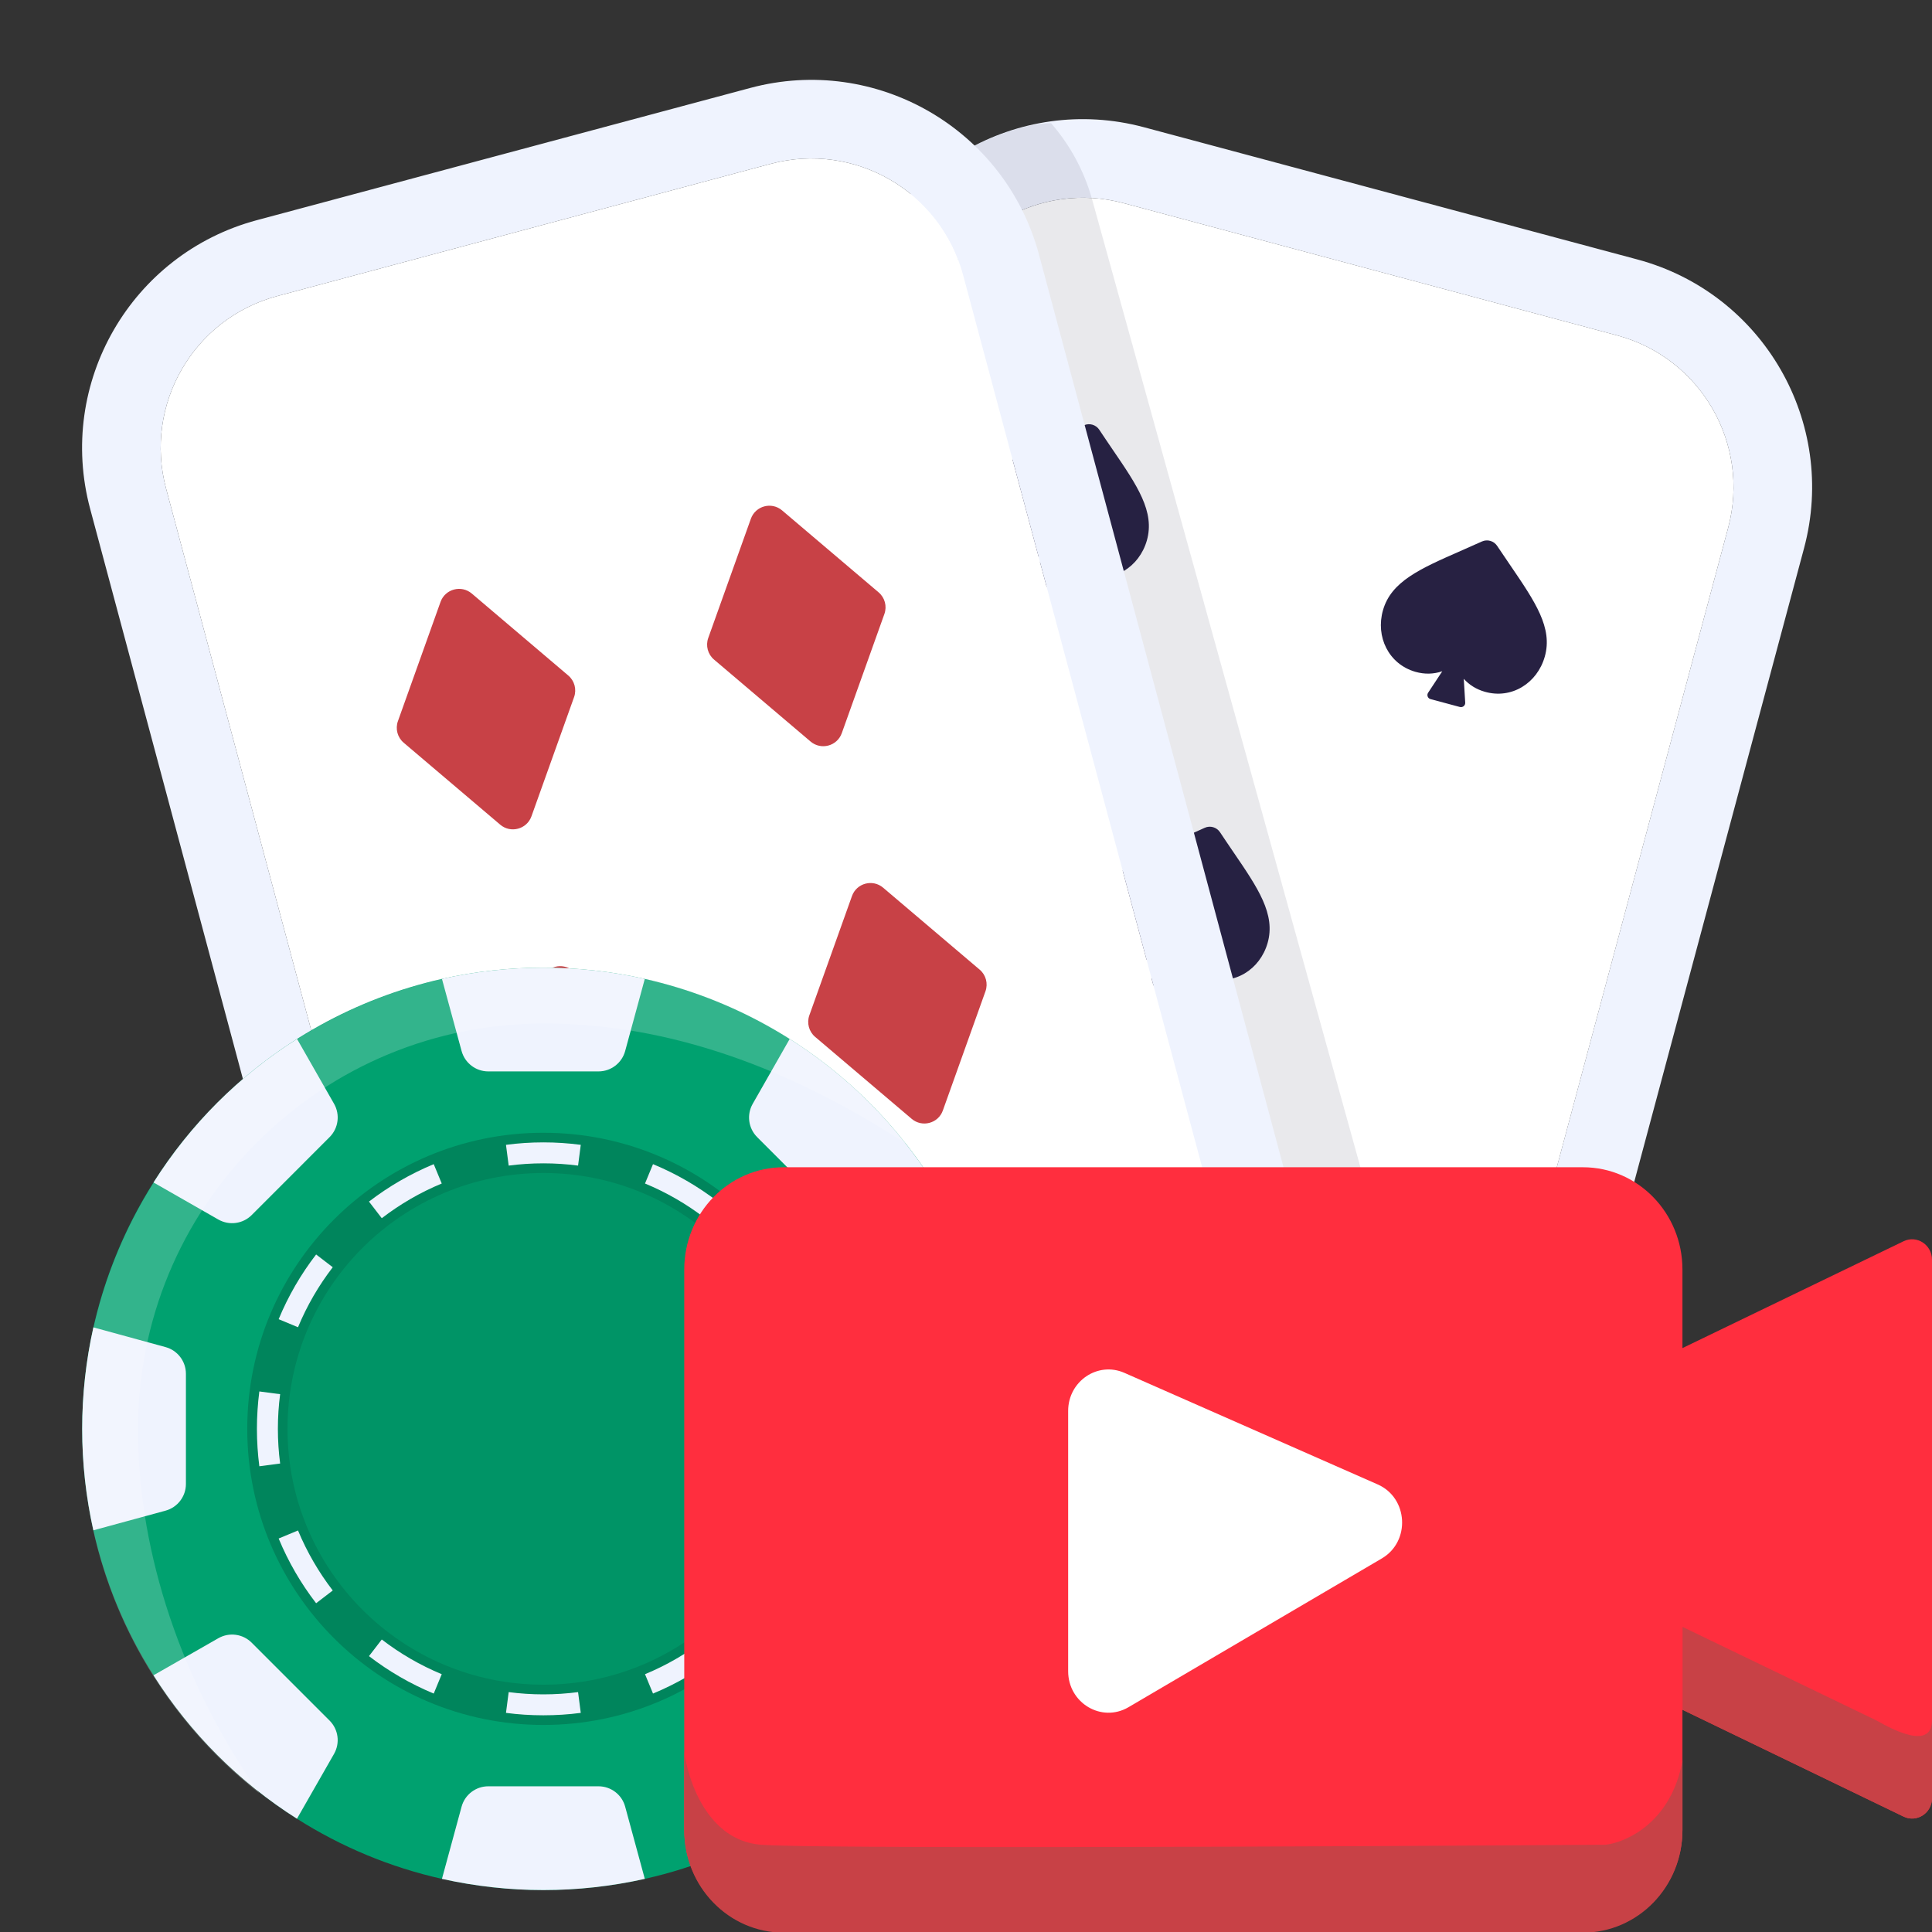 <svg width="48" height="48" viewBox="0 0 48 48" fill="none" xmlns="http://www.w3.org/2000/svg">
<rect x="0" y="0" width="48" height="48" fill="#333333" stroke="none"/>
<g clip-path="url(#clip0)">
<path d="M23.133 7.808C23.692 5.725 25.833 4.489 27.916 5.047L40.174 8.332C42.257 8.89 43.493 11.031 42.935 13.114L36.619 36.688C36.06 38.771 33.919 40.007 31.836 39.449L19.578 36.164C17.495 35.606 16.259 33.465 16.817 31.382L23.133 7.808Z" fill="white"/>
<path fill-rule="evenodd" clip-rule="evenodd" d="M28.421 3.161L40.679 6.446C43.804 7.283 45.658 10.495 44.821 13.62L38.504 37.193C37.667 40.318 34.455 42.172 31.331 41.335L19.073 38.05C15.948 37.213 14.094 34.001 14.931 30.877L21.247 7.303C22.085 4.178 25.296 2.324 28.421 3.161ZM27.916 5.047C25.833 4.489 23.691 5.725 23.133 7.808L16.817 31.382C16.259 33.465 17.495 35.606 19.578 36.164L31.836 39.449C33.919 40.007 36.06 38.771 36.618 36.688L42.935 13.114C43.493 11.031 42.257 8.89 40.174 8.332L27.916 5.047Z" fill="#EFF3FE"/>
<path d="M38.379 16.316C38.191 16.975 37.553 17.378 36.888 17.186C36.681 17.127 36.505 17.018 36.367 16.865L36.403 17.458C36.407 17.529 36.34 17.583 36.271 17.565L35.541 17.369C35.472 17.351 35.442 17.27 35.481 17.211L35.833 16.677C35.618 16.751 35.392 16.756 35.165 16.691C34.5 16.5 34.171 15.819 34.36 15.16C34.564 14.445 35.282 14.13 36.286 13.689C36.456 13.615 36.633 13.537 36.818 13.453C36.953 13.392 37.114 13.438 37.196 13.562C37.309 13.731 37.418 13.892 37.523 14.045C38.142 14.953 38.584 15.6 38.379 16.316Z" fill="#272142"/>
<path d="M31.493 23.429C31.304 24.088 30.666 24.491 30.001 24.3C29.794 24.241 29.619 24.132 29.48 23.979L29.516 24.571C29.52 24.642 29.454 24.697 29.385 24.678L28.655 24.483C28.586 24.465 28.555 24.384 28.595 24.324L28.947 23.791C28.731 23.864 28.505 23.87 28.279 23.805C27.613 23.613 27.285 22.933 27.473 22.273C27.678 21.558 28.395 21.244 29.4 20.803C29.569 20.729 29.747 20.651 29.932 20.566C30.067 20.505 30.228 20.552 30.31 20.675C30.422 20.845 30.532 21.005 30.636 21.159C31.256 22.066 31.697 22.714 31.493 23.429Z" fill="#272142"/>
<path d="M34.493 32.429C34.304 33.089 33.666 33.491 33.001 33.3C32.794 33.24 32.619 33.132 32.48 32.978L32.516 33.571C32.52 33.642 32.454 33.697 32.385 33.678L31.655 33.483C31.586 33.465 31.555 33.384 31.595 33.324L31.947 32.791C31.731 32.864 31.505 32.87 31.279 32.805C30.613 32.613 30.285 31.933 30.473 31.273C30.678 30.558 31.395 30.244 32.4 29.803C32.569 29.728 32.747 29.651 32.932 29.566C33.066 29.505 33.228 29.552 33.31 29.675C33.422 29.845 33.532 30.005 33.636 30.159C34.255 31.066 34.697 31.714 34.493 32.429Z" fill="#272142"/>
<path d="M28.493 13.429C28.304 14.088 27.666 14.491 27.001 14.3C26.794 14.241 26.619 14.132 26.48 13.979L26.516 14.571C26.52 14.642 26.454 14.697 26.385 14.678L25.655 14.483C25.586 14.464 25.555 14.384 25.595 14.324L25.947 13.791C25.731 13.864 25.505 13.87 25.279 13.805C24.613 13.613 24.285 12.933 24.473 12.274C24.678 11.558 25.395 11.244 26.4 10.803C26.569 10.729 26.747 10.65 26.932 10.566C27.067 10.505 27.228 10.552 27.31 10.675C27.422 10.845 27.532 11.005 27.636 11.159C28.256 12.066 28.697 12.714 28.493 13.429Z" fill="#272142"/>
<g style="mix-blend-mode:multiply">
<path d="M27.136 4.965L33.895 29.345C35.054 33.527 32.582 37.852 28.39 38.975L25.491 39.752L21.663 38.757L27.885 37.089C31.029 36.247 32.883 33.003 32.014 29.867L25.254 5.486C25.046 4.734 24.562 4.132 23.941 3.759C24.358 3.526 25.376 3.06 26.112 3.06C26.578 3.594 26.934 4.237 27.136 4.965Z" fill="#272142" fill-opacity="0.1"/>
</g>
<path d="M4.126 12.138C3.568 10.055 4.804 7.914 6.887 7.356L19.145 4.071C21.229 3.513 23.37 4.749 23.928 6.832L30.244 30.406C30.802 32.489 29.566 34.63 27.483 35.188L15.225 38.473C13.142 39.031 11.001 37.795 10.443 35.712L4.126 12.138Z" fill="white"/>
<path fill-rule="evenodd" clip-rule="evenodd" d="M6.382 5.47L18.64 2.185C21.765 1.348 24.977 3.202 25.814 6.327L32.13 29.9C32.968 33.025 31.113 36.237 27.989 37.074L15.73 40.358C12.606 41.196 9.394 39.341 8.557 36.217L2.24 12.643C1.403 9.519 3.257 6.307 6.382 5.47ZM6.887 7.356C4.804 7.914 3.568 10.055 4.126 12.138L10.443 35.712C11.001 37.795 13.142 39.031 15.225 38.473L27.483 35.188C29.566 34.63 30.802 32.489 30.244 30.406L23.928 6.832C23.37 4.749 21.229 3.513 19.145 4.071L6.887 7.356Z" fill="#EFF3FE"/>
<path d="M10.945 14.954C11.06 14.633 11.461 14.526 11.721 14.746L14.119 16.783C14.274 16.914 14.331 17.128 14.263 17.319L13.204 20.281C13.089 20.602 12.688 20.71 12.428 20.489L10.03 18.453C9.875 18.322 9.818 18.108 9.886 17.917L10.945 14.954Z" fill="#C84146"/>
<path d="M13.457 24.328C13.572 24.007 13.972 23.9 14.232 24.12L16.631 26.157C16.785 26.288 16.843 26.502 16.774 26.693L15.716 29.655C15.601 29.977 15.2 30.084 14.94 29.863L12.542 27.827C12.387 27.696 12.33 27.482 12.398 27.291L13.457 24.328Z" fill="#C84146"/>
<path d="M18.655 12.889C18.77 12.567 19.171 12.46 19.431 12.681L21.829 14.717C21.984 14.848 22.041 15.062 21.973 15.253L20.914 18.215C20.799 18.537 20.398 18.644 20.138 18.423L17.74 16.387C17.585 16.256 17.528 16.042 17.596 15.851L18.655 12.889Z" fill="#C84146"/>
<path d="M21.167 22.262C21.282 21.941 21.682 21.834 21.942 22.055L24.34 24.091C24.495 24.222 24.552 24.436 24.484 24.627L23.425 27.59C23.311 27.911 22.91 28.018 22.65 27.797L20.252 25.761C20.097 25.63 20.04 25.416 20.108 25.225L21.167 22.262Z" fill="#C84146"/>
<path d="M24.958 35.5C24.959 36.348 24.866 37.193 24.68 38.02C24.394 39.298 23.888 40.517 23.186 41.622C22.277 43.059 21.059 44.277 19.622 45.186C18.517 45.888 17.298 46.394 16.02 46.68C14.36 47.051 12.64 47.051 10.98 46.68C9.702 46.394 8.483 45.888 7.378 45.186C5.941 44.277 4.723 43.059 3.814 41.622C3.112 40.517 2.606 39.298 2.32 38.02C1.949 36.36 1.949 34.638 2.32 32.978C3.296 28.664 6.666 25.295 10.98 24.32C12.64 23.949 14.36 23.949 16.02 24.32C20.334 25.296 23.703 28.665 24.68 32.978C24.866 33.806 24.959 34.652 24.958 35.5Z" fill="#00A16F"/>
<path d="M13.5 42.356C17.287 42.356 20.357 39.286 20.357 35.499C20.357 31.713 17.287 28.643 13.5 28.643C9.713 28.643 6.643 31.713 6.643 35.499C6.643 39.286 9.713 42.356 13.5 42.356Z" fill="#009466"/>
<path fill-rule="evenodd" clip-rule="evenodd" d="M13.5 29.143C9.989 29.143 7.143 31.989 7.143 35.499C7.143 39.01 9.989 41.856 13.5 41.856C17.011 41.856 19.857 39.01 19.857 35.499C19.857 31.989 17.011 29.143 13.5 29.143ZM6.143 35.499C6.143 31.436 9.437 28.143 13.5 28.143C17.563 28.143 20.857 31.436 20.857 35.499C20.857 39.562 17.563 42.856 13.5 42.856C9.437 42.856 6.143 39.562 6.143 35.499Z" fill="#00855C"/>
<path fill-rule="evenodd" clip-rule="evenodd" d="M12.571 28.443C12.875 28.403 13.185 28.382 13.5 28.382C13.815 28.382 14.125 28.403 14.429 28.443L14.362 28.959C14.08 28.922 13.792 28.903 13.5 28.903C13.208 28.903 12.92 28.922 12.638 28.959L12.571 28.443ZM9.167 29.853C9.657 29.477 10.197 29.163 10.776 28.923L10.975 29.404C10.439 29.626 9.939 29.917 9.485 30.266L9.167 29.853ZM16.224 28.923C16.803 29.163 17.343 29.477 17.833 29.853L17.516 30.266C17.062 29.917 16.561 29.626 16.025 29.404L16.224 28.923ZM6.923 32.775C7.163 32.196 7.477 31.656 7.854 31.167L8.267 31.484C7.918 31.938 7.627 32.438 7.404 32.975L6.923 32.775ZM19.147 31.167C19.523 31.656 19.837 32.196 20.077 32.775L19.596 32.975C19.373 32.438 19.082 31.938 18.734 31.484L19.147 31.167ZM20.557 34.57C20.597 34.874 20.617 35.185 20.617 35.499C20.617 35.814 20.597 36.124 20.557 36.429L20.041 36.361C20.077 36.079 20.096 35.792 20.096 35.499C20.096 35.207 20.077 34.919 20.041 34.638L20.557 34.57ZM6.383 35.499C6.383 35.185 6.404 34.874 6.443 34.57L6.96 34.638C6.923 34.919 6.904 35.207 6.904 35.499C6.904 35.792 6.923 36.079 6.96 36.361L6.443 36.429C6.404 36.124 6.383 35.814 6.383 35.499ZM7.854 39.832C7.477 39.343 7.163 38.803 6.923 38.224L7.404 38.024C7.627 38.56 7.918 39.061 8.267 39.515L7.854 39.832ZM20.077 38.224C19.837 38.803 19.523 39.343 19.147 39.832L18.734 39.515C19.082 39.061 19.373 38.56 19.596 38.024L20.077 38.224ZM10.776 42.076C10.197 41.836 9.657 41.522 9.167 41.146L9.485 40.733C9.939 41.082 10.439 41.373 10.975 41.595L10.776 42.076ZM17.833 41.146C17.343 41.522 16.803 41.836 16.224 42.076L16.025 41.595C16.561 41.373 17.062 41.082 17.516 40.733L17.833 41.146ZM13.5 42.616C13.185 42.616 12.875 42.596 12.571 42.556L12.638 42.04C12.92 42.077 13.208 42.096 13.5 42.096C13.792 42.096 14.08 42.077 14.362 42.04L14.429 42.556C14.125 42.596 13.815 42.616 13.5 42.616Z" fill="#EFF3FE"/>
<path d="M16.02 24.32L15.532 26.112C15.451 26.411 15.179 26.619 14.869 26.619H12.131C11.821 26.619 11.55 26.411 11.468 26.112L10.98 24.32C12.64 23.949 14.361 23.949 16.02 24.32Z" fill="#EFF3FE"/>
<path d="M16.02 46.68C14.361 47.051 12.64 47.051 10.98 46.68L11.468 44.886C11.55 44.587 11.821 44.38 12.132 44.38H14.869C15.179 44.38 15.451 44.587 15.532 44.886L16.02 46.68Z" fill="#EFF3FE"/>
<path d="M20.747 30.188L18.811 28.251C18.592 28.031 18.547 27.693 18.701 27.424L19.62 25.812C21.059 26.721 22.276 27.939 23.186 29.378L21.575 30.299C21.305 30.453 20.966 30.407 20.747 30.188Z" fill="#EFF3FE"/>
<path d="M8.299 43.575L7.378 45.186C5.941 44.277 4.723 43.059 3.814 41.622L5.425 40.701C5.695 40.547 6.034 40.593 6.253 40.812L8.188 42.747C8.408 42.967 8.453 43.305 8.299 43.575Z" fill="#EFF3FE"/>
<path d="M24.68 38.02L22.888 37.532C22.589 37.451 22.381 37.179 22.381 36.869V34.131C22.381 33.821 22.589 33.549 22.888 33.468L24.68 32.978C24.866 33.806 24.959 34.652 24.958 35.5C24.959 36.348 24.866 37.193 24.68 38.02Z" fill="#EFF3FE"/>
<path d="M4.619 34.131V36.869C4.619 37.179 4.411 37.451 4.112 37.532L2.32 38.02C1.949 36.36 1.949 34.638 2.32 32.978L4.112 33.468C4.411 33.549 4.619 33.821 4.619 34.131Z" fill="#EFF3FE"/>
<path d="M23.186 41.622C22.277 43.059 21.059 44.277 19.622 45.186L18.701 43.575C18.547 43.305 18.593 42.967 18.812 42.747L20.747 40.812C20.967 40.593 21.305 40.547 21.575 40.701L23.186 41.622Z" fill="#EFF3FE"/>
<path d="M8.189 28.251L6.253 30.188C6.034 30.407 5.695 30.453 5.425 30.299L3.814 29.378C4.723 27.939 5.941 26.721 7.38 25.812L8.3 27.424C8.453 27.693 8.408 28.031 8.189 28.251Z" fill="#EFF3FE"/>
<path opacity="0.2" d="M13.518 24.042C7.18 24.042 2.042 29.18 2.042 35.518C2.042 39.186 3.762 42.451 6.44 44.552C4.288 41.472 3.427 38.214 3.427 35.518C3.427 32.823 4.477 30.289 6.383 28.383C8.289 26.477 10.823 25.427 13.518 25.427C16.213 25.427 19.239 26.271 22.552 28.44C20.451 25.762 17.186 24.042 13.518 24.042Z" fill="white"/>
<path d="M19.473 29C18.107 29 17 30.137 17 31.541V45.459C17 46.862 18.107 48 19.473 48H39.328C40.693 48 41.8 46.862 41.8 45.459V42.478L47.295 45.133C47.623 45.291 48 45.045 48 44.673L48 31.298C48 30.925 47.623 30.68 47.295 30.838L41.8 33.493V31.541C41.8 30.137 40.693 29 39.328 29H19.473Z" fill="#FF2E3E"/>
<path d="M48 44.673V42.747C48 43.118 47.734 43.383 46.625 42.747L41.803 40.42V42.48L47.295 45.133C47.623 45.291 48 45.045 48 44.673Z" fill="#C84146"/>
<path d="M19.472 48.016H39.327C40.693 48.016 41.8 46.878 41.8 45.475V43.739C41.529 45.265 40.417 45.77 39.894 45.832C33.447 45.876 20.222 45.938 18.902 45.832C17.582 45.726 17.084 44.233 17 43.5V45.475C17 46.878 18.107 48.016 19.472 48.016Z" fill="#C84146"/>
<path d="M26.538 41.521V35.054C26.538 34.315 27.274 33.817 27.935 34.108L34.228 36.88C34.988 37.214 35.048 38.298 34.331 38.719L28.037 42.415C27.369 42.807 26.538 42.312 26.538 41.521Z" fill="white"/>
</g>
<defs>
<clipPath id="clip0">
<rect width="48" height="48" fill="white"/>
</clipPath>
</defs>
</svg>

